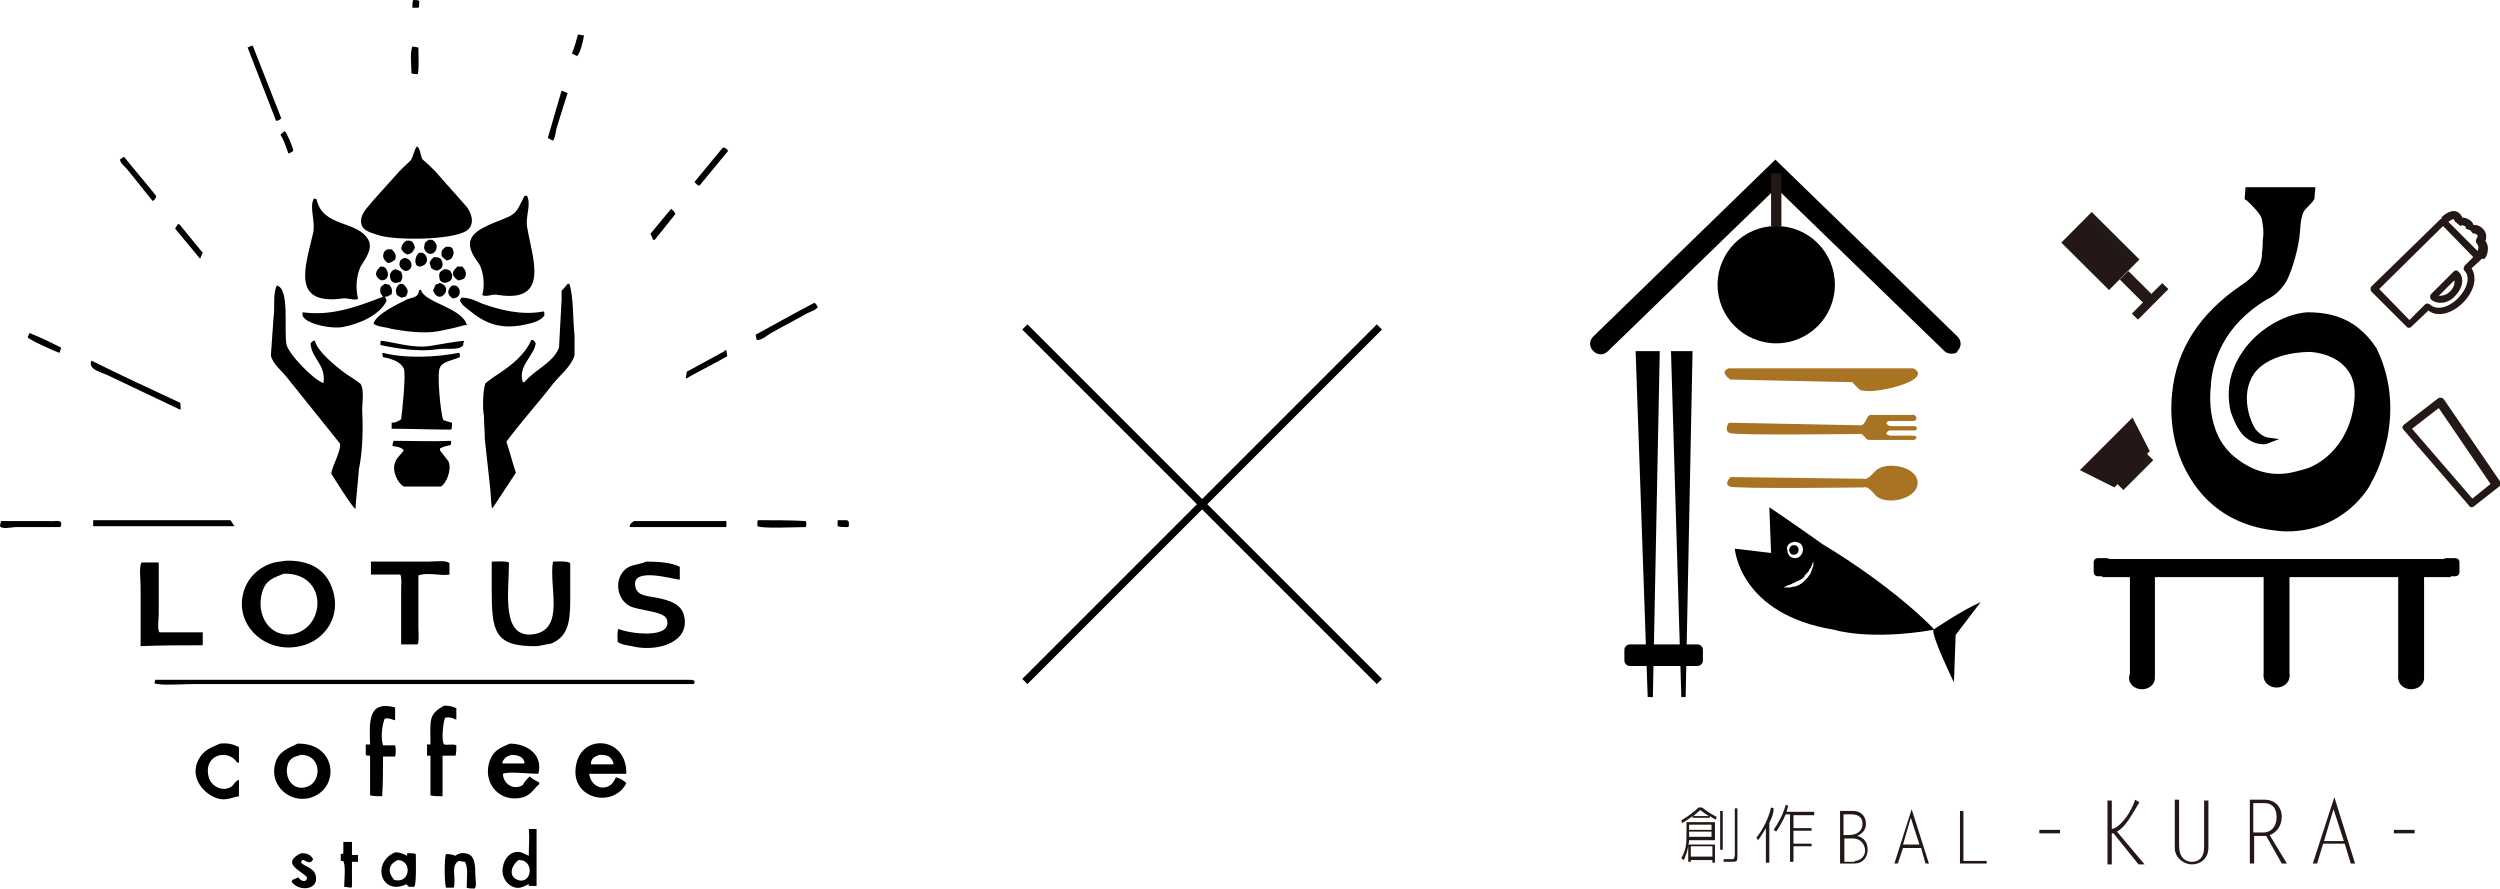 <?xml version="1.0" encoding="UTF-8"?> <svg xmlns="http://www.w3.org/2000/svg" version="1.1" id="レイヤー_1" x="0" y="0" viewBox="0 0 289.8 103" xml:space="preserve"><style>.st0{fill:#030000}.st2{fill:#231815}</style><path d="M211.3 63.1s-3.8-2.7-6.2-4.3l.2 5.3-4.2-.5s.5 7.6 11.5 9.4c0 0 4 1.3 11.6 0 .1-.1-4.9-5.1-12.9-9.9zm-3.3-.3c.3 0 .5.1.7.2.2.2.3.4.3.7 0 .5-.4 1-.9 1-.2 0-.5-.1-.6-.2-.2-.2-.3-.4-.3-.7-.2-.5.2-.9.8-1zm2.2 2.7c0 .1 0 .2-.1.3 0 .1-.1.2-.1.4-.1.1-.1.3-.2.4-.1.1-.2.3-.3.4l-.2.2-.2.2-.2.2c-.1 0-.1.1-.2.1-.1.1-.3.2-.4.2-.1.1-.3.1-.4.1-.1 0-.3.1-.4.1h-.8s.1 0 .2-.1c.1 0 .1 0 .2-.1.1 0 .2-.1.3-.1.1 0 .2-.1.3-.1.1-.1.2-.1.4-.2.1-.1.2-.1.4-.2.1 0 .1-.1.2-.1s.1-.1.2-.1l.2-.2c.1-.1.1-.1.1-.2l.3-.3c.1-.1.2-.2.2-.3.1-.1.1-.2.2-.3.1-.2.2-.4.2-.5 0-.1.1-.2.1-.2v.4z"></path><path d="M208 64.3c.3 0 .5-.3.5-.6 0-.1-.1-.3-.2-.4-.1-.1-.2-.1-.4-.1-.3 0-.5.3-.5.6 0 .1.1.3.2.4s.3.1.4.1zm16.1 8.7c-.1 1 2.4 6.1 2.4 6.1l.2-5.5 2.9-3.8c-2.1.9-5.5 3.2-5.5 3.2z"></path><path class="st0" d="M226.2 41c-.3 0-.6-.1-.8-.3l-19.5-18.9-19.5 18.9c-.5.5-1.2.5-1.7 0s-.5-1.2 0-1.7l21.1-20.5L226.9 39c.5.5.5 1.2 0 1.7 0 .2-.3.3-.7.3z"></path><path d="M200.4 42.7h21.4s1.2.5 0 1.3c-1 .7-4.1 1.5-5.7 1.3-.4 0-.7-.2-.9-.5l-.5-.5-14.1-.3s-1.4-.9-.2-1.3zm15.3 7.6s-14.5.2-15.2-.1c-.7-.3-.1-1.2-.1-1.2s15 .3 15.3.3.5-.4.5-.4l.2-.4c.2-.4.4-.4.4-.4h5.1s.6.4 0 .7H219s-.8.2.1.6h2.9s.5.3 0 .5h-3s-.8.4.1.6h2.8s.6.2 0 .5h-5.1c-.1 0-.4 0-.5-.2-.1-.1-.4-.5-.6-.5zm.4 6.2s.3-.3 1.3.9 4.8.6 4.9-1.4c0-2-3.8-2.6-4.9-1.4s-1.3.9-1.3.9c-.3 0-15.5-.2-15.5-.2s-.8.8-.1 1.1c.8.3 15.7.1 15.6.1" fill="#a87322"></path><path class="st0" d="M196.2 40.7h-2.5l1.2 40.1h.5zm-3.8 0h-2.8l1.4 40.1h.6z"></path><path class="st0" d="M196.8 77.2h-7.9c-.3 0-.6-.3-.6-.6v-1.3c0-.3.3-.6.6-.6h7.9c.3 0 .6.3.6.6v1.3c0 .3-.3.6-.6.6z"></path><circle class="st0" cx="205.9" cy="33" r="6.8"></circle><path class="st2" d="M205.3 20.1h1.2v6.1h-1.2z"></path><path transform="rotate(-45.162 243.488 29.13)" class="st2" d="M241 25.2h5V33h-5z"></path><path transform="rotate(-45.162 247.698 33.382)" class="st2" d="M247 31.3h1.4v4.2H247z"></path><path transform="rotate(-45.162 249.259 34.867)" class="st2" d="M246.7 34.4h5v1h-5z"></path><path class="st2" d="M286.5 58.8c-.1 0-.3-.1-.3-.2l-7.6-8.8c-.1-.1-.1-.2-.1-.3 0-.1.1-.2.2-.3l3.9-3c.1-.1.2-.1.4-.1.1 0 .2.1.3.2l6.5 9.5c.1.2.1.5-.1.6l-2.8 2.2c-.2.2-.3.2-.4.2zm-6.9-9.1l7 8.1 2.1-1.7-6-8.8-3.1 2.4zm-30.4 2.6l-4.1 4.2-4-2 6.1-6.1z"></path><path transform="rotate(-45.001 247.39 54.674)" class="st2" d="M245 54h4.9v1.3H245z"></path><path class="st2" d="M283.6 25.9l-.6-.7c.2-.2 1-.9 1.7-.7.3.1.6.3.8.9l-.9.3c0-.1-.1-.2-.2-.3-.1 0-.5.2-.8.5z"></path><path class="st2" d="M286.7 26.8l-.9-.3c.1-.2 0-.2-.1-.3-.2-.1-.4-.1-.5 0l-.7-.6c.4-.4 1.1-.5 1.6-.2.6.3.8.8.6 1.4z"></path><path class="st2" d="M287.6 30l-.6-.7.1-.1c.1-.1.2-.3.2-.5s-.1-.4-.2-.5c-.1-.1-.1-.2-.1-.3 0-.1.1-.2.1-.3.1-.1.1-.1.1-.2s0-.2-.1-.2c-.1-.1-.3-.2-.4-.1l-.6-.7c.5-.5 1.2-.4 1.7.1.2.2.4.5.4.9 0 .2 0 .4-.1.5.2.3.3.6.3.9 0 .4-.1.9-.4 1.2h-.4z"></path><path class="st2" d="M279.3 38c-.1 0-.2 0-.3-.1l-4.1-4.1c-.1-.1-.1-.2-.1-.3s0-.2.1-.3l8-7.8c.1-.1.2-.1.3-.1.1 0 .2 0 .3.1l4.1 4.1c.2.2.1.4 0 .6l-1.1 1c.7 1.1.3 2.7-1 4-1.3 1.3-3 1.7-4 .9l-1.9 1.8c-.1.1-.2.2-.3.2zm-3.5-4.5l3.5 3.6 1.8-1.8c.2-.2.4-.1.6 0 .7.7 2.1.4 3.2-.7s1.5-2.5.8-3.2c-.2-.2-.1-.4 0-.6l1-1-3.5-3.6-7.4 7.3zm7.1 1.6c-.4 0-.8-.1-1.1-.4-.1-.1-.1-.2-.1-.3 0-.1 0-.2.1-.3l2.6-2.6c.2-.2.4-.2.6 0 .7.7.5 1.9-.4 2.8-.5.6-1.2.8-1.7.8zm-.2-.8c.4 0 .9-.1 1.3-.5s.6-.9.5-1.3l-1.8 1.8z"></path><path class="st0" d="M243.7 64.8h40.4v2.1h-40.4z"></path><path class="st0" d="M262.4 66.4h3v12h-3zm15.6.2h3v12h-3zm-31.1-.2h2.9v12h-2.9zm-2.7.4h-1c-.3 0-.5-.2-.5-.5v-1.1c0-.3.2-.5.5-.5h1c.3 0 .5.2.5.5v1.1c0 .3-.3.5-.5.5zm40.4 0h-1c-.3 0-.5-.2-.5-.5v-1.1c0-.3.2-.5.5-.5h1c.3 0 .5.2.5.5v1.1c0 .3-.2.5-.5.5zm-16.5-44.4h-7.3v.8s1.8 1.6 2 2.5c.1.9.3 1.7.1 2.5 0 0 0 .7-.1 1.5-.1.7-.2 2.3-2.5 3.8-2.3 1.6-7.2 5.3-7.9 12.2s2.8 14.2 10.8 15.4c8.1 1.2 11.4-5.1 11.4-5.1s4.4-7.3.6-15.1c0 0-.7-1.5-2.5-2.6-1.4-.9-3.1-1.4-5.1-1.4-3.6.1-10 4.5-8.5 11 0 0 .5 1.9 1.5 2.7.8.7 1.5.7 1.9.7.2 0 .3-.1.3-.1s-.8-.1-1.5-1-2.1-4.3-.3-7c1.9-2.7 6.4-2.7 6.8-2.6 0 0 6.1.2 5.5 6.2-.7 6.1-5.1 7.9-6.1 8.2s-4.5 1.6-8.3-1.4c-3.8-3-3.1-8.6-3-8.9.1-.4.1-6.3 6.8-10.2 0 0 1.2-.4 2.1-2 .7-1.2 1.3-3.8 1.5-5.3.1-1.5.3-2.6 1-3.2.7-.6.8-1 .8-1v-.6z"></path><path class="st0" d="M265.1 61.6c-.7 0-1.4-.1-2.1-.2-3.9-.6-7-2.6-9-5.8-1.8-2.8-2.6-6.4-2.2-10.1.5-5 3.2-9.2 8.1-12.5 2-1.3 2.2-2.6 2.3-3.3v-.3c.1-.7.1-1.4.1-1.4v-.2c.1-.5.1-1.1 0-1.7 0-.2-.1-.5-.1-.7-.1-.5-1.1-1.6-1.8-2.2l-.2-.1.1-1.4h8.1l-.1 1.2v.1c0 .1-.2.4-.9 1.1-.6.5-.7 1.5-.8 2.9-.1 1.5-.8 4.1-1.5 5.5-.9 1.6-2.1 2.1-2.3 2.2-5.2 3.1-6.3 7.4-6.5 9.7v.2c0 .1-.9 5.6 2.9 8.5 3.3 2.6 6.2 1.8 7.5 1.4.2 0 .3-.1.4-.1 1.3-.3 5.2-2.3 5.8-7.8.2-1.7-.1-3-1-4-1.5-1.7-4-1.8-4.1-1.8-.1 0-4.6-.1-6.5 2.5-1.7 2.5-.4 5.7.2 6.5.6.7 1.2.9 1.3.9l1.4.2-1.3.5s-.2.1-.4.1c-.4 0-1.2 0-2.2-.8-1.1-.9-1.6-2.8-1.7-2.9-.8-3.4.5-5.9 1.7-7.5 2-2.6 5.1-4 7.2-4.1 2 0 3.8.4 5.3 1.4 1.8 1.2 2.6 2.7 2.7 2.8 3.8 7.8-.4 15.2-.6 15.5-.2.6-3.2 5.7-9.8 5.7zm-1.9-33.3c0 .2 0 .9-.1 1.5v.2c-.1.8-.4 2.3-2.6 3.8-4.6 3.1-7.2 7.1-7.7 11.9-.6 6.3 2.4 13.7 10.5 15 7.7 1.2 10.9-4.8 11-4.9 0-.1 4.3-7.2.6-14.7 0 0-.7-1.4-2.4-2.4-1.4-.9-3-1.3-4.9-1.3-1.8 0-4.7 1.3-6.5 3.7-1.1 1.4-2.3 3.7-1.6 6.8 0 0 .5 1.7 1.4 2.5-.7-1-2.1-4.5-.1-7.3 2.1-3 7.1-2.8 7.2-2.8.1 0 2.9.1 4.6 2.1 1 1.2 1.4 2.7 1.2 4.6-.7 6-5 8.2-6.4 8.5-.1 0-.2.1-.4.1-1.4.4-4.7 1.3-8.2-1.6-4.1-3.2-3.2-9.2-3.1-9.3v-.1c.2-2.5 1.4-7.1 7-10.3 0 0 1.1-.4 1.9-1.8.7-1.2 1.3-3.7 1.4-5.1.1-1.6.3-2.7 1.1-3.5.5-.4.7-.7.7-.8v-.2h-6.5v.3c.5.5 1.8 1.7 1.9 2.6 0 .2.1.5.1.7 0 .5.1 1.1-.1 1.8z"></path><ellipse class="st0" cx="248.3" cy="78.6" rx="1.5" ry="1.3"></ellipse><ellipse class="st0" cx="263.9" cy="78.4" rx="1.5" ry="1.3"></ellipse><ellipse class="st0" cx="279.5" cy="78.6" rx="1.5" ry="1.3"></ellipse><path class="st2" d="M236.4 96.6v-.4h2.4v.4h-2.4zm8.3-.5c.7 0 1.4-.9 1.8-1.4.4-.6.8-1.3 1-2l.5.3-.9 1.5c-.5.8-1 1.5-1.7 1.9l3.2 3.8h-.7l-2.9-3.6h-.2v3.6h-.5v-7.4h.5v3.3zm11.3-3.4v5.5c0 1.5-1.1 2-1.9 2-1 0-2-.8-2-1.9v-5.6h.5V98c0 1.4.7 1.9 1.5 1.9s1.4-.5 1.4-1.7v-5.4h.5zm4.7 0h1.8c1.2 0 2 .8 2 2 0 .9-.5 1.8-1.4 2.1l2 3.3h-.6l-1.8-3.2h-1.4v3.2h-.5v-7.4zm.5 3.8h1.2c.7 0 1.5-.5 1.5-1.8 0-.9-.4-1.6-1.4-1.6h-1.3v3.4zm11.8 3.6h-.5l-.7-2.3h-2.5l-.7 2.3h-.5l2.5-7.7 2.4 7.7zm-3.6-2.6h2.3l-1.2-3.7-1.1 3.7zm8.1-.9v-.4h2.4v.4h-2.4zm-81.5 3v.3h-.3v-1.8c-.1.6-.3 1.1-.5 1.6l-.3-.2c.2-.4.4-.8.5-1.3.1-.5.1-1.1.1-1.8v-1.1h3.3v2.1h-3c0 .1 0 .3-.1.5h3.1v2.1h-.3v-.3H196zm.9-6h.4c.5.4 1.1.8 1.7 1.1l-.1.3c-.3-.1-.5-.3-.7-.4v.2h-2v-.2c-.4.3-.8.6-1.2.8l-.1-.3c.8-.5 1.4-.9 2-1.5zm-1.1 2.8v.6h2.6v-.6h-2.6zm0-.2h2.6v-.6h-2.6v.6zm2.7 3.1v-1.2H196v1.2h2.5zm-2.2-4.7h1.8c-.4-.2-.7-.5-1-.7-.2.2-.5.4-.8.7zm3.1 3.9V94h.3v4.5h-.3zm1.7-4.8h.3v5.4c0 .3 0 .6-.1.7-.1.1-.3.1-.6.1h-.9v-.3h.9c.2 0 .3 0 .3-.1 0 0 .1-.2.1-.4v-5.4zm4 1.7v4.6h-.4v-4c-.3.5-.6 1-.9 1.4l-.2-.3c.8-1 1.4-2.2 1.7-3.5l.3.1c0 .6-.2 1.1-.5 1.7zm5.2-.9h-2.4V96h2.1v.3h-2.1v1.5h2.1v.3h-2.1v1.8h-.4v-5.5h-.5c-.3.7-.7 1.4-1.1 2l-.3-.2c.6-.9 1.1-1.8 1.4-2.9l.3.1c-.1.2-.1.4-.2.7h3.2v.4zm3 5.6V94h1.5c.9 0 1.5.6 1.5 1.5 0 .7-.4 1.1-1 1.4.8.2 1.2.8 1.2 1.6 0 .9-.6 1.6-1.5 1.6h-1.7zm1-3.3c1 0 1.6-.5 1.6-1.3 0-.6-.3-1.1-1.3-1.1h-.9v2.4h.6zm.7 3c.5 0 1.2-.4 1.2-1.2 0-.7-.5-1.4-1.4-1.4h-1v2.7h1.2zm8.6.3h-.4l-.5-1.8h-2.1l-.6 1.8h-.4l2-6.3 2 6.3zm-3-2.2h1.9l-1-3.1-.9 3.1zm7 1.9h2.7v.3h-3.1V94h.4v5.8z"></path><path d="M48.5.9c.1-.1.1-.6.1-.8-.2-.1-.4-.1-.7-.1-.1.2-.1.6-.1.9h.7zm19.2 3.2c-.3 0-.5-.1-.7-.1-.2.7-.4 1.5-.7 2.2l.6.3c.4-.4.7-1.8.8-2.4zm-35.1 9.6l-3.3-8.4h-.1c-.2.1-.3.1-.5.2 1.1 2.8 2.2 5.7 3.3 8.5.3 0 .4-.1.6-.3zm15.8-5.1c.2-.2.1-2.6.1-3.1-.2 0-.4-.1-.7-.1-.3.7-.1 2.3-.1 3.1.3.1.6.1.7.1zm16.2 6c.4-1.3.8-2.6 1.2-3.8-.2-.1-.5-.2-.7-.3-.5 1.8-1.1 3.7-1.6 5.5l.6.3c.3-.3.3-1.2.5-1.7zm-31.2 3.1l.1.1.5-.3c0-.4-.8-2.2-1-2.3-.2.1-.3.3-.5.4.4.6.6 1.3.9 2.1zM44 27.3c2.2.6 8.3.5 10-.5 1-.6.8-1.8.2-2.7-1.2-1.4-2.5-2.8-3.7-4.2-.5-.5-1-1-1.5-1.4-.3-.4-.2-1.1-.6-1.5h-.1c-.3.4-.4 1.2-.7 1.6-.6.6-1.2 1.1-1.7 1.7l-2.7 3c-.4.6-1.6 1.5-1.3 2.7.2.8 1.2 1 2.1 1.3zm37.1-5.8c1.1-1.3 2.2-2.7 3.3-4-.1-.2-.3-.4-.6-.4-1.1 1.3-2.2 2.7-3.3 4l.4.4h.2zm-66.3-1.8c1 1.2 1.9 2.4 2.9 3.6.2-.1.4-.3.4-.6-1.2-1.5-2.5-3-3.7-4.5h-.1c-.1.1-.3.2-.4.3.1.5.6.8.9 1.2zm40.8 11c.5 1 .6 2.5.3 3.5.6.3 1.1-.2 1.9 0 6 .9 3.9-4.3 3.3-7.9-.2-1.3.5-2.5 0-3.6h-.3c-.5.9-.7 1.8-1.6 2.3-1.3.7-4 1.3-4.6 2.7-.5 1.1.6 2.4 1 3zm-15.9 3.9c.5-.1 1.1.2 1.7.1l.1-.1c-.3-1.2-.2-2.6.3-3.7.4-.7 1.5-2 .9-3.1-1.3-2.3-5.3-1.4-6-4.7-.1 0-.2-.1-.3-.1-.6 1 .2 2.6-.1 4-.9 3.9-2.6 8.4 3.4 7.6zm36.2-6.8l2.4-3c-.1-.3-.3-.4-.5-.6-.8 1-1.6 1.9-2.4 2.9.1.2.2.4.3.7h.2zm-52.4 1.5L20.8 26h-.2c-.1.2-.2.3-.3.5 1 1.2 1.9 2.3 2.9 3.5.1-.3.2-.5.3-.7zm24.6-.6c-.1-.4-.2-.7-.6-.8h-.4c-.3.2-.5.4-.6.9.2.4.3.5.7.7.6-.1.7-.4.9-.8zm2-.9h-.4c-.3.2-.5.3-.5.7-.1.2 0 .4.1.6.2.2.4.4.8.3.3-.1.6-.5.5-1-.1-.3-.3-.5-.5-.6zm2 .8h-.4c-.4.3-.6.4-.5 1.1.2.2.3.3.6.5.1 0 .2-.1.3-.1.3-.1.4-.4.5-.8-.1-.4-.1-.6-.5-.7zm-6.3 1.5c.1-.2.1-.5 0-.7-.1-.2-.2-.3-.4-.5h-.5c-.1.1-.2.1-.3.2-.4.6-.1 1.1.4 1.4.5-.1.6-.3.8-.4zm2.8-.8c-.7.5-.6 2 .4 1.5.3-.1.4-.3.5-.6 0-.5-.2-.7-.5-.9h-.4zm-2.3 1.4c.1.4.3.5.6.7h.3c.8-.3.6-1.4-.3-1.5-.3.1-.6.2-.6.8zm4-.9c-.2.2-.4.3-.5.7.1.2.1.4.2.6.3.2.7.4 1 .1.3-.1.4-.6.2-1-.1-.3-.4-.4-.9-.4zm-6.2 1.1c-.3.3-.8.8-.3 1.3.1.2.3.2.4.3 1 0 .9-1.1.4-1.5-.2-.1-.3-.1-.5-.1zm9.8.4c-.1-.1-.2-.3-.3-.4H53c-.2.3-.5.4-.5.9.1.3.3.5.6.7.3 0 .4-.1.7-.2.2-.3.3-.6.1-1zm-8.1 1.5c.2 0 .4-.1.6-.1.3-.4.3-.7.1-1.2-.2-.1-.3-.2-.7-.3l-.2.1c-.2.1-.3.3-.4.5 0 .7.2.9.6 1zm6.6-.7c.1-.2-.1-.5-.2-.7-.2-.1-.3-.2-.7-.2-.1.1-.2.1-.3.2-.4.2-.3.7-.2 1.1.2.2.5.4.9.2.3-.1.5-.3.5-.6zm-1.4.7c-.2.1-.3.1-.5.2-.1.2-.2.4-.3.7.2.4.3.6.7.7.4 0 .5-.2.7-.4.3-.6 0-1-.6-1.2zm-11.2 5.1c2-.4 4.2-1.4 5-3 0-.3-.1-.3-.2-.5.5 0 .5-.2.8-.3.1-.5 0-.8-.3-1.1-.2 0-.3-.1-.5-.1-.2.2-.4.2-.5.5-.1.6.1.7.3 1-.5.2-1.1.4-1.6.6-2.2.8-4.8 1.6-7.7 1.2-.5 1.2 3.2 2 4.7 1.7zm6.6-5c-.1 0-.1.1-.2.1-.3.4-.4.6-.2 1.2.2.1.3.2.5.3.2 0 .3-.1.5-.1.4-.5.3-.9-.1-1.3-.1-.2-.3-.2-.5-.2zm6.1 1.7l.4-.1c.6-.3.5-1.2-.1-1.4h-.4c-.6.5-.6 1.1.1 1.5zm12.6-.9v1c-.1 1.9-.2 3.7-.3 5.6-.7 1.8-2.9 2.6-4 4h-.2c-.6-1.9 1.3-3 1.5-4.5-.1-.2-.2-.4-.5-.4-.8 1.8-2.4 3-3.9 4-.5.3-1 .7-1.4 1-.3.5-.4 3-.2 3.8 0 .9.1 1.8.1 2.7.2 1.8.4 3.7.6 5.5.1.8.1 1.6.2 2.4l.1.1c.9-1.4 1.8-2.7 2.7-4.1-.4-1.2-.7-2.4-1.1-3.6 1.7-2.3 3.7-4.5 5.4-6.7.8-1 2.1-2 2.5-3.3v-2.3c-.2-1.7-.1-4.5-.6-6h-.2c-.3.4-.5.6-.7.8zM41.8 44.5c-.5-.4-1.1-.8-1.6-1.1-1-.7-3.4-2.6-3.7-3.9h-.2l-.3.3c.1 1.8 1.8 2.4 1.5 4.6-1.1-.3-4.1-3.4-4.3-4.5-.3-1.8.4-6.4-1.1-6.8-.5.9-.2 2.5-.4 3.8-.1 1.4-.2 2.9-.3 4.3.2 1 1.3 1.8 1.9 2.6 2 2.5 4.1 5.1 6.1 7.6.2.8-.9 2.6-1 3.5.3.5 2.5 4 2.8 4.1.1-1.5.3-3.1.4-4.6.4-1.8.5-4.5.4-6.4-.1-1 .3-2.7-.2-3.5zm12.3-6.9c-.7-2-4.9-2.5-5.3-4h-.2c0 .1-.1.3-.1.4-.2.5-.8.5-1.3.7-1 .5-3.6 1.7-3.9 2.8.4.4 1.4.4 2 .6 1.5.3 3.8.6 5.5.3 1-.2 2-.4 3-.7.3 0 .3 0 .3-.1zm1.8-2.4c-.7-.3-1.4-.7-2.4-.7l-.2.3c.2.5.6.8 1 1.1 1.8 1.5 3.6 2.4 6.7 1.7.9-.2 1.6-.4 2.1-1v-.4l-.1-.1c-2.6.5-5.1-.2-7.1-.9zm38.5-.1c-2.3 1.2-4.6 2.5-6.8 3.7 0 .2.1.4.1.6.6.1 1.3-.6 1.7-.8 1.4-.8 2.8-1.5 4.2-2.3.4-.2.9-.3 1.2-.7-.1-.2-.2-.4-.4-.5zm-91.2 4c.2.3 3.3 1.7 3.7 1.8.1-.2.1-.4.2-.6-1.2-.6-2.4-1.2-3.7-1.7 0 .1-.1.3-.2.5zm50.6.5v-.1c-1.2.1-2.6.4-3.9.6-2.1.3-4-.4-5.7-.6l-.1.1v.4c1.9.4 4.4.8 6.5.5 1.1-.2 2.6.2 3.1-.5 0-.2 0-.3.1-.4zM84 40.7c-1.5.8-2.9 1.6-4.4 2.4 0 .3-.1.5-.1.8 1.6-.9 3.2-1.7 4.8-2.6 0-.3-.1-.4-.1-.7H84zm-30.7.7V41l-.1-.1c-2.6.5-6.1.7-8.8 0l-.1.1c0 .1.1.3.1.4 1 .2 2 .5 2.4 1.3.3.6-.2 5.2-.3 5.9-.3.2-.6.4-1.1.4v.7c2.3 0 4.6.1 6.9.1.1-.2.1-.4.1-.7V49c-.4-.1-.7-.2-1-.3-.3-.5-.8-5.5-.4-6.1.3-.7 1.4-.8 2.3-1.2zm-40.6 2.2c2.7 1.3 5.5 2.6 8.2 3.9.1-.2 0-.5 0-.8-3.4-1.6-6.9-3.2-10.3-4.9-.5 1.1 1.4 1.4 2.1 1.8zm32.9 7.5c0 .2-.1.3-.1.5v.1c.5.1 1 .1 1.3.5-.3.5-.8.8-1 1.4-.4 1 .3 2.4 1 2.8h4.3c.6-.3 1.3-1.9.9-2.9-.3-.4-.7-.9-1-1.3V52c.3-.2.7-.3 1.2-.4.1-.1.1-.2.1-.5-2.3.1-4.5 0-6.7 0zm42.3 9.2l-.1.1v.6c.7.3 4.4.1 5.6.1.1-.2.1-.5 0-.7-1.8-.1-3.6-.1-5.5-.1zm10.3 0h-1.1v.7c.3.1.7.1 1.2.1l.1-.1v-.5l-.2-.2zm-71 .7c-.2-.2-.3-.5-.5-.7H10.8v.7h16.4zm45.8-.1v.2h11.2v-.7H73.5c-.2.1-.4.3-.5.5zm-67.3-.5H.1c0 .2-.1.4-.1.6.3.4 1.3.1 1.9.1H7c.1-.2.1-.3.1-.5-.2-.4-.9-.1-1.4-.2zm29.1 14.5c2.9-.6 5.1-3.7 3.5-7.2-.8-1.8-2.6-2.8-5.2-2.7l-1.3.2c-1.5.4-2.7 1.4-3.3 2.7-1.8 4 1.9 8 6.3 7zm-4.4-6.3c.4-1.3 1.2-1.6 2.5-2.1 5.1-.1 4.9 6.2 1.1 7-2.7.5-4.4-2.2-3.6-4.9zm41.3 4.3c-.2.3-.1 1-.1 1.5.5.4 1.3.4 2.1.6 2.7.5 6.3-.6 5.6-3.6-.3-1.4-1.7-1.8-3.1-2.1-1-.2-2.2-.2-2.5-1.1-.8-2.6 4.1-1.1 5.1-1v-1.5c-1-.5-2.5-.6-3.9-.6-.9.4-1.6.3-2.3.8-1.4 1.1-1.2 3.4.3 4.3 1 .6 4.1.6 4.4 1.6.7 2.4-4.6 1.6-5.6 1.1zm-48.2 1.9v-1.5h-5c-.3-.3-.1-1.6-.1-2.1v-6h-2c-.3.6-.1 2-.1 2.8v6.9c2.5-.1 4.9-.1 7.2-.1zm28.6-8.2v-1.3c-.3-.4-1.8-.2-2.4-.2H43v1.5h3.4c.2.4.1 1.2.1 1.7v6.4h1.9c.2-.2.1-1.5.1-2v-6c1.1-.4 2.7.1 3.6-.1zm4.9-1.5v3.3c0 4.8.3 6.6 5.3 6.5.5-.1 1.1-.2 1.6-.3 1.9-.8 2.2-2.4 2.2-5v-4.3c-.2-.3-1.5-.2-2-.2-.5 2.9 1.4 7.7-2.1 8.4-4 .7-3-4.9-3-8.3-.5-.2-1.4-.1-2-.1zm22.9 13.7H18c0 .1-.1.3-.1.4.6.3 3.3.1 4.4.1h58.1l.1-.1v-.3c-.3-.1-.4-.1-.6-.1zm-35.5 8.9h1.4c.1-.3.1-1 0-1.3h-1.4c-.3-.9-.1-2.4.2-3.1.5-.1.8.1 1.2.2V82c-3.1-.8-3 1.5-2.9 4.3h-.5v1.2c.1.1.2.1.5.1v4.6c.3.1 1 .1 1.4.1.1-1.5.1-3.1.1-4.6zm8.5-1.3c-.3-.2-1.1 0-1.4-.1-.4-.3-.1-2.8.1-3.1.5-.1.8 0 1.2.2h.1v-1.3c-.4-.2-.8-.3-1.4-.3-1.9 1-1.6 1.7-1.6 4.5h-.4v1.3h.4v4.6c.3.1 1 .1 1.4.1v-4.7h1.5c.1-.3.1-.8.1-1.2zm-25.4 2h.2v-1.8c-.6-.3-1.2-.5-2.2-.4-1.1.5-1.8.7-2.4 1.7-1.3 2.2.6 4.3 2.3 4.7.9.2 1.6-.2 2.3-.3v-1.9c-.4.1-.6.6-.9.8-1.1.7-2.4-.2-2.6-1.1-.7-2.6 2.2-3.4 3.3-1.7zm7-2.2c-1.2.6-2.2.9-2.6 2.3-.7 2.5 1.6 4.6 4 4 3.6-1 3.2-6.4-1.4-6.3zm.7 5.1c-1.5.2-2.3-1.4-1.8-2.8.3-.7.8-.8 1.5-1 2.5 0 2.5 3.5.3 3.8zm27.2-1.6c.6-2.2-1.3-3.5-3.3-3.5-1.1.5-1.8.7-2.3 1.9-1 2.7 1.2 5.1 3.9 4.3.9-.3 1.2-1 1.8-1.5v-.2c-.4-.2-.8-.4-1.1-.7-.3.3-.6.6-.8 1-1.1.7-2.3-.2-2.3-1.3.6-.3 3 0 4.1 0zm-4.2-1.3c.3-.6.5-.7 1.1-.9.8 0 1.5.3 1.5 1h-2.5l-.1-.1zm12.4 2.7c-1.1.6-2.2-.3-2.3-1.4h4.3c.1-4.1-4.7-4.7-5.7-1.5-1.3 4.3 4.1 5.7 5.7 2.6-.2-.3-.8-.6-1.2-.7-.2.4-.4.8-.8 1zm-1.1-3.6c1 0 1.3.2 1.6.9v.2h-2.6c0-.8.5-.9 1-1.1zM61.3 99v.2c-.3-.1-.6-.3-.9-.4-1.2-.3-2 .8-2.1 1.7-.3 1.3.8 2.6 2 2.4.4-.1.7-.3 1-.4v.2h.9v-6.6h-.9c.1 1 0 2 0 2.9zm-1.3 3c-1.2-.5-.6-1.8.1-2.3 1.9-.1 1.6 2.9-.1 2.3zm-19.2-4.4h-1v1.3c-.1.1-.2.1-.3.1v.8h.3c.3.7.1 2.1.1 3 .3 0 .6.1.8.1l.1-.1v-2.9h.7v-.8h-.7v-1.5zm-5.9 2.4c0-.1.1-.2.1-.3h.2c.4.2.8.5 1.1-.1-.3-.5-.6-.7-1.4-.7-2.4 1.2 0 2 .7 2.8-.1.8-.9.3-1 0-.2.1-.5.2-.7.3 0 .1-.1.1-.1.2.8 1.2 3.2 1 2.8-.7-.2-.9-1.2-1-1.7-1.5zm12.3-1.1v.3c-.5-.2-.7-.4-1.4-.4-2.8 1.2-1.6 5.1 1.3 3.7l.3.3h.6c.3-.2.2-3.1.2-3.8-.2-.1-.6-.1-1-.1zm-1.5 3.1c-.8-.9-.7-1.8.4-2.3 1.7 0 1.5 2.8-.4 2.3zm7.7-3.1c-.2.1-.4.1-.6.3-.3-.1-.5-.2-1.1-.2-.2.4-.2 3.3 0 3.9h.9c.3-1.2-.4-2.6.6-3.1.2 0 .4.1.7.1.4.7.2 1.9.2 3 .2.1.7.1.9.1.3-.2.1-1.1.1-1.6 0-1.7-.2-2.6-1.7-2.5z" fill-rule="evenodd" clip-rule="evenodd"></path><path d="M118.8 37.9L159.9 79m-41.1 0l41.1-41.1" fill="none" stroke="#000" stroke-width=".85" stroke-miterlimit="10"></path></svg> 